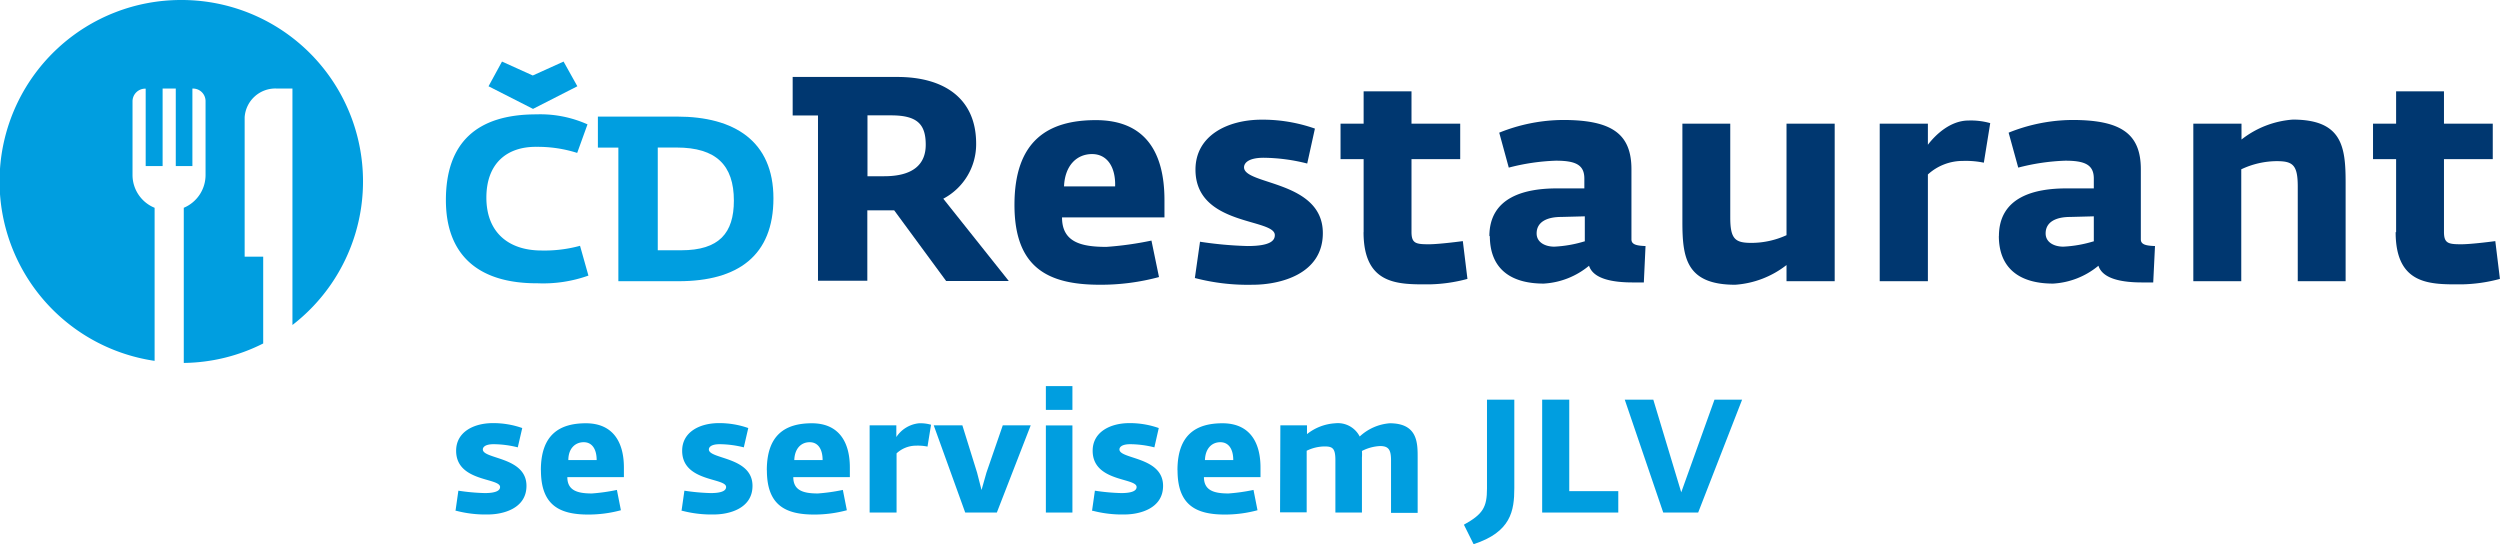 <svg xmlns="http://www.w3.org/2000/svg" viewBox="0 0 324.85 70.71"><defs><style>.cls-1{fill:#009ee0;}.cls-2{fill:#003770;}</style></defs><title>logo</title><g id="Vrstva_2" data-name="Vrstva 2"><g id="Layer_1" data-name="Layer 1"><path class="cls-1" d="M57.94,26c0-7.45,4-11.14,11.74-11.14a15,15,0,0,1,6.66,1.3L75,19.87a16.86,16.86,0,0,0-5.23-.79c-3.87-.06-6.57,2.12-6.57,6.6s2.84,6.87,7.17,6.87a17.53,17.53,0,0,0,5-.61l1.09,3.87a17.47,17.47,0,0,1-6.6,1C62,36.85,57.94,33,57.94,26M69.26,14.15l-5.78-2.94L65.23,8l4,1.81,4-1.81,1.79,3.21Z"/><path class="cls-1" d="M77.69,15.15H88c7.41,0,12.5,3.18,12.5,10.62s-4.6,10.77-12.32,10.77H80.35V19.18H77.69ZM88.52,32.52c4.93,0,6.84-2.24,6.84-6.45,0-4.6-2.3-6.9-7.44-6.9H85.47V32.52Z"/><path class="cls-2" d="M103,10h13.61c6,0,10.23,2.74,10.23,8.66a8,8,0,0,1-4.27,7.16l8.51,10.69h-8.14l-6.75-9.18c-.45,0-1.05,0-1.54,0h-1.95v9.15h-6.41V15H103Zm11.89,12.9c3.79,0,5.4-1.57,5.4-4.09,0-2.66-1.09-3.82-4.5-3.82h-3.07v7.91Z"/><path class="cls-2" d="M131.82,26.61c0-8.36,4.39-11,10.57-11,6.45,0,8.92,4.2,8.92,10.39v2.25H138c0,3.23,2.51,3.83,5.77,3.83a43.09,43.09,0,0,0,5.85-.82L150.6,36a29,29,0,0,1-7.68,1c-6.75,0-11.1-2.21-11.1-10.38m13.08-2.4c.08-2.47-1-4.2-3-4.2s-3.53,1.5-3.64,4.2Z"/><path class="cls-2" d="M155.26,36.13l.67-4.72a48.67,48.67,0,0,0,6.19.56c3.15,0,3.53-.82,3.53-1.42,0-2.21-10.31-1.16-10.31-8.51,0-4.42,4.16-6.49,8.62-6.49a20.45,20.45,0,0,1,6.9,1.16l-1,4.54a23.72,23.72,0,0,0-5.66-.75c-2.13,0-2.55.78-2.55,1.24,0,2.32,10.24,1.69,10.24,8.55,0,5.4-5.66,6.71-9.11,6.71a27.1,27.1,0,0,1-7.46-.86"/><path class="cls-2" d="M177.19,30.17V20.68h-3V16.07h3v-4.2h6.22v4.2h6.33v4.61h-6.33v9.45c0,1.5.56,1.61,2.25,1.61,1.39,0,4.42-.41,4.42-.41l.6,4.91a20.2,20.2,0,0,1-4.95.71c-3.94,0-8.55.18-8.55-6.79"/><path class="cls-2" d="M193.53,30.7c0-5.17,4.73-6.22,8.78-6.22h3.56V23.2c0-1.8-1.16-2.32-3.71-2.32a27.63,27.63,0,0,0-6.11.9l-1.24-4.54a22.4,22.4,0,0,1,8.29-1.65c6.34,0,8.89,1.8,8.89,6.41v9.11c0,.67.68.82,1.83.86l-.22,4.73c-.49,0-1,0-1.46,0-2.47,0-5.1-.41-5.66-2.17a10.11,10.11,0,0,1-5.89,2.32c-4.5,0-7-2.1-7-6.19m12.34.64V28.11l-3.07.08c-1.84,0-3.19.64-3.19,2.14,0,1.2,1.16,1.72,2.29,1.72a15.87,15.87,0,0,0,4-.71"/><path class="cls-2" d="M218.61,28.78V16.07h6.22V28.26c0,2.81.64,3.3,2.74,3.3a11,11,0,0,0,4.57-1V16.07h6.26V36.54h-6.26v-2.1A12.17,12.17,0,0,1,225.47,37c-6.41,0-6.86-3.56-6.86-8.21"/><path class="cls-2" d="M244.25,16.07h6.26v2.74c1-1.31,2.92-3.15,5.29-3.15a9.25,9.25,0,0,1,2.81.34l-.83,5.14a11.52,11.52,0,0,0-2.73-.23,6.71,6.71,0,0,0-4.54,1.76V36.54h-6.26Z"/><path class="cls-2" d="M259.74,30.7c0-5.17,4.72-6.22,8.77-6.22h3.56V23.2c0-1.8-1.17-2.32-3.71-2.32a27.67,27.67,0,0,0-6.11.9L261,17.24a22.4,22.4,0,0,1,8.29-1.65c6.34,0,8.89,1.8,8.89,6.41v9.11c0,.67.67.82,1.84.86l-.23,4.73c-.49,0-1,0-1.46,0-2.48,0-5.1-.41-5.66-2.17a10.11,10.11,0,0,1-5.89,2.32c-4.5,0-7.05-2.1-7.05-6.19m12.34.64V28.11l-3.07.08c-1.84,0-3.19.64-3.19,2.14,0,1.2,1.16,1.72,2.29,1.72a15.91,15.91,0,0,0,4-.71"/><path class="cls-2" d="M285,16.07h6.26v2.06a12.21,12.21,0,0,1,6.67-2.59c6.41,0,6.86,3.53,6.86,8.17V36.54h-6.22V24.24c0-2.81-.64-3.3-2.73-3.3A10.91,10.91,0,0,0,291.23,22V36.54H285Z"/><path class="cls-2" d="M311.35,30.17V20.68h-3V16.07h3v-4.2h6.22v4.2h6.34v4.61h-6.34v9.45c0,1.5.56,1.61,2.25,1.61,1.39,0,4.42-.41,4.42-.41l.6,4.91a20.21,20.21,0,0,1-5,.71c-3.94,0-8.55.18-8.55-6.79"/><path class="cls-1" d="M23.59,0a23.57,23.57,0,0,0-3.5,46.89V27a4.61,4.61,0,0,1-2.87-4.22s0-7.94,0-9.58a1.65,1.65,0,0,1,1.71-1.68V21.58h2.2V11.5h1.71V21.58H25V11.51a1.63,1.63,0,0,1,1.71,1.63c0,1.15,0,9.62,0,9.62A4.62,4.62,0,0,1,23.88,27V47.16A23.41,23.41,0,0,0,34.2,44.63V33.35H31.79V15.23a4,4,0,0,1,4.09-3.73H38V42.23A23.57,23.57,0,0,0,23.59,0"/><path class="cls-1" d="M59.19,66.37l.37-2.61a26.84,26.84,0,0,0,3.42.31c1.74,0,2-.46,2-.79,0-1.22-5.71-.64-5.71-4.71,0-2.45,2.3-3.59,4.77-3.59a11.34,11.34,0,0,1,3.82.64l-.58,2.51a13.16,13.16,0,0,0-3.13-.41c-1.18,0-1.41.43-1.41.68,0,1.29,5.67.93,5.67,4.73,0,3-3.13,3.72-5,3.72a15,15,0,0,1-4.13-.48"/><path class="cls-1" d="M70.28,61.1c0-4.63,2.43-6.1,5.85-6.1s4.94,2.32,4.94,5.75V62H73.72c0,1.78,1.39,2.12,3.2,2.12a23.84,23.84,0,0,0,3.24-.46l.52,2.64a16.08,16.08,0,0,1-4.25.56c-3.74,0-6.14-1.22-6.14-5.75m7.24-1.33c0-1.37-.56-2.32-1.68-2.32s-2,.83-2,2.32Z"/><path class="cls-1" d="M88.56,66.37l.37-2.61a26.83,26.83,0,0,0,3.42.31c1.74,0,2-.46,2-.79,0-1.22-5.71-.64-5.71-4.71,0-2.45,2.3-3.59,4.77-3.59a11.34,11.34,0,0,1,3.82.64l-.58,2.51a13.15,13.15,0,0,0-3.13-.41c-1.18,0-1.41.43-1.41.68,0,1.29,5.67.93,5.67,4.73,0,3-3.13,3.72-5,3.72a15,15,0,0,1-4.13-.48"/><path class="cls-1" d="M99.64,61.1c0-4.63,2.43-6.1,5.85-6.1s4.94,2.32,4.94,5.75V62h-7.35c0,1.78,1.39,2.12,3.2,2.12a23.85,23.85,0,0,0,3.24-.46l.52,2.64a16.07,16.07,0,0,1-4.25.56c-3.74,0-6.14-1.22-6.14-5.75m7.24-1.33c0-1.37-.56-2.32-1.68-2.32s-1.95.83-2,2.32Z"/><path class="cls-1" d="M113,55.27h3.47v1.52A4,4,0,0,1,119.42,55a5.06,5.06,0,0,1,1.56.19l-.46,2.84a6.37,6.37,0,0,0-1.51-.12,3.72,3.72,0,0,0-2.51,1V66.6H113Z"/><polygon class="cls-1" points="121.33 55.27 125.05 55.27 126.96 61.41 127.54 63.67 128.18 61.41 130.3 55.27 133.93 55.27 129.53 66.6 125.42 66.6 121.33 55.27"/><path class="cls-1" d="M135.9,50.17h3.45v3.09H135.9Zm0,5.11h3.45V66.6h-3.45Z"/><path class="cls-1" d="M141.9,66.37l.37-2.61a26.83,26.83,0,0,0,3.42.31c1.74,0,2-.46,2-.79,0-1.22-5.71-.64-5.71-4.71,0-2.45,2.3-3.59,4.77-3.59a11.34,11.34,0,0,1,3.82.64L150,58.13a13.15,13.15,0,0,0-3.13-.41c-1.18,0-1.41.43-1.41.68,0,1.29,5.67.93,5.67,4.73,0,3-3.13,3.72-5,3.72a15,15,0,0,1-4.13-.48"/><path class="cls-1" d="M153,61.1c0-4.63,2.43-6.1,5.85-6.1s4.94,2.32,4.94,5.75V62h-7.35c0,1.78,1.39,2.12,3.2,2.12a23.85,23.85,0,0,0,3.24-.46l.52,2.64a16.07,16.07,0,0,1-4.25.56c-3.74,0-6.14-1.22-6.14-5.75m7.24-1.33c0-1.37-.56-2.32-1.68-2.32s-1.95.83-2,2.32Z"/><path class="cls-1" d="M166.37,55.27h3.46v1.14A6.49,6.49,0,0,1,173.51,55a3.18,3.18,0,0,1,3.17,1.72,6.46,6.46,0,0,1,3.9-1.72c3.69,0,3.63,2.64,3.63,4.54v7.1h-3.46V59.79c0-1.39-.35-1.83-1.43-1.83a5.73,5.73,0,0,0-2.35.64,6.06,6.06,0,0,1,0,.87V66.6h-3.45V59.79c0-1.55-.37-1.78-1.41-1.78a5.41,5.41,0,0,0-2.32.56v8h-3.46Z"/><path class="cls-1" d="M190.22,68.18c2.47-1.37,3-2.26,3-4.71V51.93h3.55v11.5c0,2.95-.44,5.71-5.29,7.28Z"/><polygon class="cls-1" points="200.39 51.93 203.91 51.93 203.91 63.82 210.28 63.82 210.28 66.6 200.39 66.6 200.39 51.93"/><polygon class="cls-1" points="211.12 51.93 214.83 51.93 218.46 63.97 222.78 51.93 226.37 51.93 220.66 66.6 216.12 66.6 211.12 51.93"/></g></g></svg>